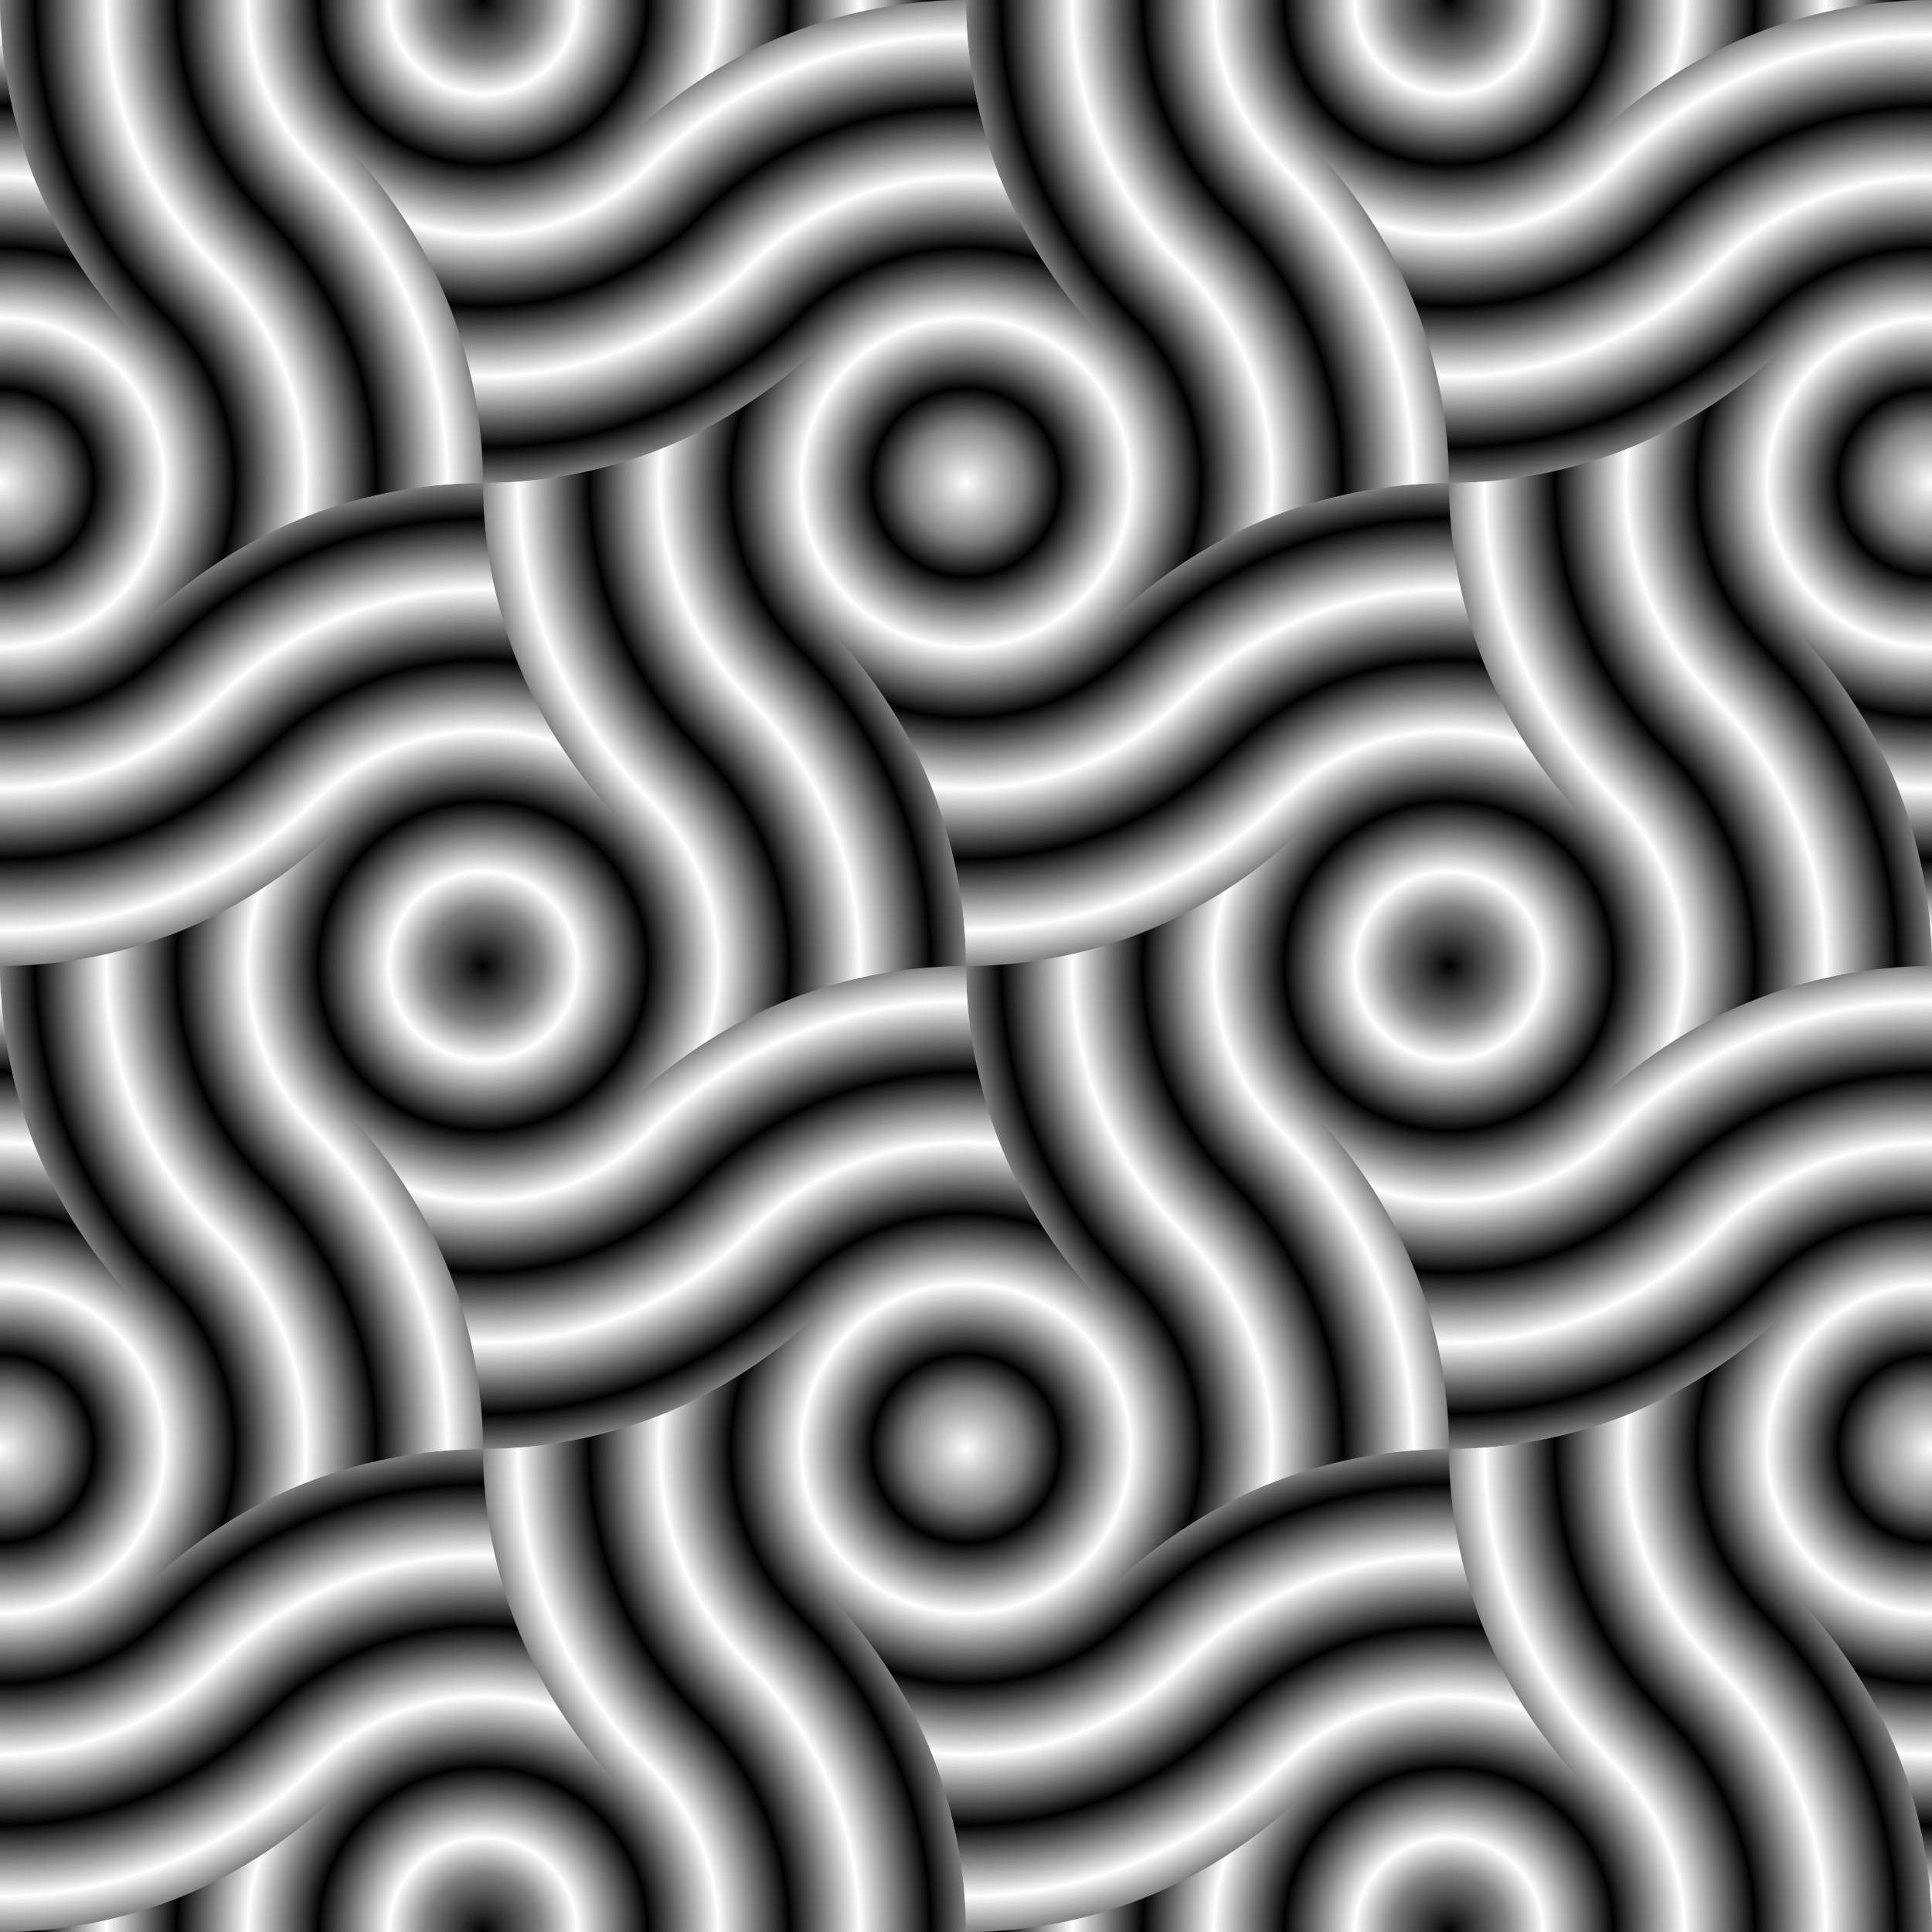 <?xml version="1.0" encoding="UTF-8"?>
<svg version="1.1" viewBox="0 0 3600 3600" xmlns="http://www.w3.org/2000/svg" xmlns:xlink="http://www.w3.org/1999/xlink">
<rect x="0" y="0" width="3600" height="3600" fill="#333333" stroke="none"/>
<defs>
<linearGradient id="a">
<stop stop-color="#fff" offset="0"/>
<stop stop-color="#808080" offset=".121"/>
<stop offset=".195"/>
<stop stop-color="#fff" offset=".341"/>
<stop offset=".487"/>
<stop stop-color="#fff" offset=".634"/>
<stop offset=".78"/>
<stop stop-color="#fff" offset=".927"/>
<stop stop-color="#808080" offset="1"/>
</linearGradient>
<linearGradient id="b">
<stop offset="0"/>
<stop stop-color="#808080" offset=".121"/>
<stop stop-color="#fff" offset=".195"/>
<stop offset=".341"/>
<stop stop-color="#fff" offset=".487"/>
<stop offset=".634"/>
<stop stop-color="#fff" offset=".78"/>
<stop offset=".927"/>
<stop stop-color="#808080" offset="1"/>
</linearGradient>
<radialGradient id="t" cx="685.94" cy="1626.2" r="761.8" gradientTransform="matrix(1.181 0 0 1.181 989.63 -1021.2)" gradientUnits="userSpaceOnUse" xlink:href="#a"/>
<radialGradient id="s" cx="685.94" cy="1626.2" r="761.8" gradientTransform="matrix(1.181 0 0 1.181 989.63 778.79)" gradientUnits="userSpaceOnUse" xlink:href="#a"/>
<radialGradient id="r" cx="685.94" cy="1626.2" r="761.8" gradientTransform="matrix(1.181 0 0 1.181 -810.37 778.79)" gradientUnits="userSpaceOnUse" xlink:href="#a"/>
<radialGradient id="q" cx="685.94" cy="1626.2" r="761.8" gradientTransform="matrix(1.181 0 0 1.181 -810.37 -1021.2)" gradientUnits="userSpaceOnUse" xlink:href="#a"/>
<radialGradient id="p" cx="685.94" cy="1626.2" r="761.8" gradientTransform="matrix(1.181 0 0 1.181 2789.6 778.79)" gradientUnits="userSpaceOnUse" xlink:href="#a"/>
<radialGradient id="o" cx="685.94" cy="1626.2" r="761.8" gradientTransform="matrix(1.181 0 0 1.181 2789.6 -1021.2)" gradientUnits="userSpaceOnUse" xlink:href="#a"/>
<radialGradient id="n" cx="2683" cy="-2919.2" r="900" gradientTransform="translate(16.981 2919.2)" gradientUnits="userSpaceOnUse" xlink:href="#b"/>
<radialGradient id="m" cx="2683" cy="-2919.2" r="900" gradientTransform="translate(-1783 2919.2)" gradientUnits="userSpaceOnUse" xlink:href="#b"/>
<radialGradient id="l" cx="2683" cy="-2919.2" r="900" gradientTransform="translate(16.981 4719.2)" gradientUnits="userSpaceOnUse" xlink:href="#b"/>
<radialGradient id="k" cx="2683" cy="-2919.2" r="900" gradientTransform="translate(-1783 4719.2)" gradientUnits="userSpaceOnUse" xlink:href="#b"/>
<radialGradient id="j" cx="2683" cy="-2919.2" r="900" gradientTransform="translate(16.981 6519.2)" gradientUnits="userSpaceOnUse" xlink:href="#b"/>
<radialGradient id="i" cx="2683" cy="-2919.2" r="900" gradientTransform="translate(-1783 6519.2)" gradientUnits="userSpaceOnUse" xlink:href="#b"/>
<radialGradient id="h" cx="2683" cy="-2919.2" r="900" gradientTransform="rotate(90 331.92 348.9)" gradientUnits="userSpaceOnUse" xlink:href="#a"/>
<radialGradient id="g" cx="2683" cy="-2919.2" r="900" gradientTransform="rotate(90 1231.9 -551.1)" gradientUnits="userSpaceOnUse" xlink:href="#a"/>
<radialGradient id="f" cx="2683" cy="-2919.2" r="900" gradientTransform="rotate(90 -568.08 -551.1)" gradientUnits="userSpaceOnUse" xlink:href="#a"/>
<radialGradient id="e" cx="2683" cy="-2919.2" r="900" gradientTransform="rotate(90 331.92 -1451.1)" gradientUnits="userSpaceOnUse" xlink:href="#a"/>
<radialGradient id="d" cx="2683" cy="-2919.2" r="900" gradientTransform="rotate(90 -1468.1 -1451.1)" gradientUnits="userSpaceOnUse" xlink:href="#a"/>
<radialGradient id="c" cx="2683" cy="-2919.2" r="900" gradientTransform="rotate(90 -568.08 -2351.1)" gradientUnits="userSpaceOnUse" xlink:href="#a"/>
<clipPath id="u">
<path d="m0-1.3642e-12h3600v3600h-3600z" color="#000000" color-rendering="auto" fill="#fff" image-rendering="auto" shape-rendering="auto" solid-color="#000000" style="isolation:auto;mix-blend-mode:normal;paint-order:markers stroke fill"/>
</clipPath>
</defs>
<g clip-path="url(#u)" shape-rendering="auto">
<path d="m0-1.3642e-12h3600v3600h-3600z" color="#000000" color-rendering="auto" fill="#808080" image-rendering="auto" solid-color="#000000" style="isolation:auto;mix-blend-mode:normal;paint-order:markers stroke fill"/>
<g>
<path d="m2700 2700c0-117.05 23.714-236.27 68.508-344.42 44.795-108.14 112.33-209.21 195.1-291.98 82.77-82.77 183.84-150.3 291.98-195.1 108.14-44.795 227.36-68.508 344.42-68.508 117.05 0 236.27 23.714 344.42 68.508 108.14 44.795 209.21 112.33 291.98 195.1 82.77 82.77 150.3 183.84 195.1 291.98 44.795 108.14 68.508 227.36 68.508 344.42 0 117.05-23.714 236.27-68.508 344.42-44.795 108.14-112.33 209.21-195.1 291.98-82.77 82.77-183.84 150.3-291.98 195.1-108.14 44.795-227.36 68.508-344.42 68.508-117.05 0-236.27-23.714-344.42-68.508-108.14-44.795-209.21-112.33-291.98-195.1-82.77-82.77-150.3-183.84-195.1-291.98-44.795-108.14-68.508-227.36-68.508-344.42z" color="#000000" color-rendering="auto" fill="url(#h)" image-rendering="auto" solid-color="#000000" style="isolation:auto;mix-blend-mode:normal;paint-order:markers stroke fill"/>
<path d="m2700 900c0-117.05 23.714-236.27 68.508-344.42 44.795-108.14 112.33-209.21 195.1-291.98 82.77-82.77 183.84-150.3 291.98-195.1 108.14-44.795 227.36-68.508 344.42-68.508 117.05-7.1673e-15 236.27 23.714 344.42 68.508 108.14 44.795 209.21 112.33 291.98 195.1 82.77 82.77 150.3 183.84 195.1 291.98 44.795 108.14 68.508 227.36 68.508 344.42 0 117.05-23.714 236.27-68.508 344.42-44.795 108.14-112.33 209.21-195.1 291.98-82.77 82.77-183.84 150.3-291.98 195.1-108.14 44.795-227.36 68.508-344.42 68.508-117.05 0-236.27-23.714-344.42-68.508-108.14-44.795-209.21-112.33-291.98-195.1-82.77-82.77-150.3-183.84-195.1-291.98-44.795-108.14-68.508-227.36-68.508-344.42z" color="#000000" color-rendering="auto" fill="url(#g)" image-rendering="auto" solid-color="#000000" style="isolation:auto;mix-blend-mode:normal;paint-order:markers stroke fill"/>
<path d="m900 2700c0-117.05 23.714-236.27 68.508-344.42 44.795-108.14 112.33-209.21 195.1-291.98 82.77-82.77 183.84-150.3 291.98-195.1 108.14-44.795 227.36-68.508 344.42-68.508 117.05 0 236.27 23.714 344.42 68.508 108.14 44.795 209.21 112.33 291.98 195.1 82.77 82.77 150.3 183.84 195.1 291.98 44.795 108.14 68.508 227.36 68.508 344.42 0 117.05-23.714 236.27-68.508 344.42-44.795 108.14-112.33 209.21-195.1 291.98-82.77 82.77-183.84 150.3-291.98 195.1-108.14 44.795-227.36 68.508-344.42 68.508-117.05 0-236.27-23.714-344.42-68.508-108.14-44.795-209.21-112.33-291.98-195.1-82.77-82.77-150.3-183.84-195.1-291.98-44.795-108.14-68.508-227.36-68.508-344.42z" color="#000000" color-rendering="auto" fill="url(#f)" image-rendering="auto" solid-color="#000000" style="isolation:auto;mix-blend-mode:normal;paint-order:markers stroke fill"/>
<path d="m900 900c0-117.05 23.714-236.27 68.508-344.42 44.795-108.14 112.33-209.21 195.1-291.98 82.77-82.77 183.84-150.3 291.98-195.1 108.14-44.795 227.36-68.508 344.42-68.508 117.05-7.1673e-15 236.27 23.714 344.42 68.508 108.14 44.795 209.21 112.33 291.98 195.1 82.77 82.77 150.3 183.84 195.1 291.98 44.795 108.14 68.508 227.36 68.508 344.42 0 117.05-23.714 236.27-68.508 344.42-44.795 108.14-112.33 209.21-195.1 291.98-82.77 82.77-183.84 150.3-291.98 195.1-108.14 44.795-227.36 68.508-344.42 68.508-117.05 0-236.27-23.714-344.42-68.508-108.14-44.795-209.21-112.33-291.98-195.1-82.77-82.77-150.3-183.84-195.1-291.98-44.795-108.14-68.508-227.36-68.508-344.42z" color="#000000" color-rendering="auto" fill="url(#e)" image-rendering="auto" solid-color="#000000" style="isolation:auto;mix-blend-mode:normal;paint-order:markers stroke fill"/>
<path d="m-900 2700c0-117.05 23.714-236.27 68.508-344.42 44.795-108.14 112.33-209.21 195.1-291.98 82.77-82.77 183.84-150.3 291.98-195.1 108.14-44.795 227.36-68.508 344.42-68.508 117.05 0 236.27 23.714 344.42 68.508 108.14 44.795 209.21 112.33 291.98 195.1 82.77 82.77 150.3 183.84 195.1 291.98 44.795 108.14 68.508 227.36 68.508 344.42 0 117.05-23.714 236.27-68.508 344.42-44.795 108.14-112.33 209.21-195.1 291.98-82.77 82.77-183.84 150.3-291.98 195.1-108.14 44.795-227.36 68.508-344.42 68.508-117.05 0-236.27-23.714-344.42-68.508-108.14-44.795-209.21-112.33-291.98-195.1-82.77-82.77-150.3-183.84-195.1-291.98-44.795-108.14-68.508-227.36-68.508-344.42z" color="#000000" color-rendering="auto" fill="url(#d)" image-rendering="auto" solid-color="#000000" style="isolation:auto;mix-blend-mode:normal;paint-order:markers stroke fill"/>
<path d="m-900 900c0-117.05 23.714-236.27 68.508-344.42 44.795-108.14 112.33-209.21 195.1-291.98 82.77-82.77 183.84-150.3 291.98-195.1 108.14-44.795 227.36-68.508 344.42-68.508 117.05-7.1673e-15 236.27 23.714 344.42 68.508 108.14 44.795 209.21 112.33 291.98 195.1 82.77 82.77 150.3 183.84 195.1 291.98 44.795 108.14 68.508 227.36 68.508 344.42 0 117.05-23.714 236.27-68.508 344.42-44.795 108.14-112.33 209.21-195.1 291.98-82.77 82.77-183.84 150.3-291.98 195.1-108.14 44.795-227.36 68.508-344.42 68.508-117.05 0-236.27-23.714-344.42-68.508-108.14-44.795-209.21-112.33-291.98-195.1-82.77-82.77-150.3-183.84-195.1-291.98-44.795-108.14-68.508-227.36-68.508-344.42z" color="#000000" color-rendering="auto" fill="url(#c)" image-rendering="auto" solid-color="#000000" style="isolation:auto;mix-blend-mode:normal;paint-order:markers stroke fill"/>
</g>
<g>
<path d="m2700 900c-117.05 0-236.27-23.714-344.42-68.508-108.14-44.795-209.21-112.33-291.98-195.1-82.77-82.77-150.3-183.84-195.1-291.98-44.795-108.14-68.508-227.36-68.508-344.42 0-117.05 23.714-236.27 68.508-344.42 44.795-108.14 112.33-209.21 195.1-291.98 82.77-82.77 183.84-150.3 291.98-195.1 108.14-44.795 227.36-68.508 344.42-68.508 117.05 0 236.27 23.714 344.42 68.508 108.14 44.795 209.21 112.33 291.98 195.1 82.77 82.77 150.3 183.84 195.1 291.98 44.795 108.14 68.508 227.36 68.508 344.42 0 117.05-23.714 236.27-68.508 344.42-44.795 108.14-112.33 209.21-195.1 291.98-82.77 82.77-183.84 150.3-291.98 195.1-108.14 44.795-227.36 68.508-344.42 68.508z" color="#000000" color-rendering="auto" fill="url(#n)" image-rendering="auto" solid-color="#000000" style="isolation:auto;mix-blend-mode:normal;paint-order:markers stroke fill"/>
<path d="m900 900c-117.05 0-236.27-23.714-344.42-68.508-108.14-44.795-209.21-112.33-291.98-195.1-82.77-82.77-150.3-183.84-195.1-291.98-44.795-108.14-68.508-227.36-68.508-344.42 0-117.05 23.714-236.27 68.508-344.42 44.795-108.14 112.33-209.21 195.1-291.98 82.77-82.77 183.84-150.3 291.98-195.1 108.14-44.795 227.36-68.508 344.42-68.508 117.05 0 236.27 23.714 344.42 68.508 108.14 44.795 209.21 112.33 291.98 195.1 82.77 82.77 150.3 183.84 195.1 291.98 44.795 108.14 68.508 227.36 68.508 344.42 0 117.05-23.714 236.27-68.508 344.42-44.795 108.14-112.33 209.21-195.1 291.98-82.77 82.77-183.84 150.3-291.98 195.1-108.14 44.795-227.36 68.508-344.42 68.508z" color="#000000" color-rendering="auto" fill="url(#m)" image-rendering="auto" solid-color="#000000" style="isolation:auto;mix-blend-mode:normal;paint-order:markers stroke fill"/>
<path d="m2700 2700c-117.05 0-236.27-23.714-344.42-68.508-108.14-44.795-209.21-112.33-291.98-195.1-82.77-82.77-150.3-183.84-195.1-291.98-44.795-108.14-68.508-227.36-68.508-344.42 0-117.05 23.714-236.27 68.508-344.42 44.795-108.14 112.33-209.21 195.1-291.98 82.77-82.77 183.84-150.3 291.98-195.1 108.14-44.795 227.36-68.508 344.42-68.508 117.05 0 236.27 23.714 344.42 68.508 108.14 44.795 209.21 112.33 291.98 195.1 82.77 82.77 150.3 183.84 195.1 291.98 44.795 108.14 68.508 227.36 68.508 344.42 0 117.05-23.714 236.27-68.508 344.42-44.795 108.14-112.33 209.21-195.1 291.98-82.77 82.77-183.84 150.3-291.98 195.1-108.14 44.795-227.36 68.508-344.42 68.508z" color="#000000" color-rendering="auto" fill="url(#l)" image-rendering="auto" solid-color="#000000" style="isolation:auto;mix-blend-mode:normal;paint-order:markers stroke fill"/>
<path d="m900 2700c-117.05 0-236.27-23.714-344.42-68.508-108.14-44.795-209.21-112.33-291.98-195.1-82.77-82.77-150.3-183.84-195.1-291.98-44.795-108.14-68.508-227.36-68.508-344.42 0-117.05 23.714-236.27 68.508-344.42 44.795-108.14 112.33-209.21 195.1-291.98 82.77-82.77 183.84-150.3 291.98-195.1 108.14-44.795 227.36-68.508 344.42-68.508 117.05 0 236.27 23.714 344.42 68.508 108.14 44.795 209.21 112.33 291.98 195.1 82.77 82.77 150.3 183.84 195.1 291.98 44.795 108.14 68.508 227.36 68.508 344.42 0 117.05-23.714 236.27-68.508 344.42-44.795 108.14-112.33 209.21-195.1 291.98-82.77 82.77-183.84 150.3-291.98 195.1-108.14 44.795-227.36 68.508-344.42 68.508z" color="#000000" color-rendering="auto" fill="url(#k)" image-rendering="auto" solid-color="#000000" style="isolation:auto;mix-blend-mode:normal;paint-order:markers stroke fill"/>
<path d="m2700 4500c-117.05 0-236.27-23.714-344.42-68.508-108.14-44.795-209.21-112.33-291.98-195.1-82.77-82.77-150.3-183.84-195.1-291.98-44.795-108.14-68.508-227.36-68.508-344.42 0-117.05 23.714-236.27 68.508-344.42 44.795-108.14 112.33-209.21 195.1-291.98 82.77-82.77 183.84-150.3 291.98-195.1 108.14-44.795 227.36-68.508 344.42-68.508 117.05 0 236.27 23.714 344.42 68.508 108.14 44.795 209.21 112.33 291.98 195.1 82.77 82.77 150.3 183.84 195.1 291.98 44.795 108.14 68.508 227.36 68.508 344.42 0 117.05-23.714 236.27-68.508 344.42-44.795 108.14-112.33 209.21-195.1 291.98-82.77 82.77-183.84 150.3-291.98 195.1-108.14 44.795-227.36 68.508-344.42 68.508z" color="#000000" color-rendering="auto" fill="url(#j)" image-rendering="auto" solid-color="#000000" style="isolation:auto;mix-blend-mode:normal;paint-order:markers stroke fill"/>
<path d="m900 4500c-117.05 0-236.27-23.714-344.42-68.508-108.14-44.795-209.21-112.33-291.98-195.1-82.77-82.77-150.3-183.84-195.1-291.98-44.795-108.14-68.508-227.36-68.508-344.42 0-117.05 23.714-236.27 68.508-344.42 44.795-108.14 112.33-209.21 195.1-291.98 82.77-82.77 183.84-150.3 291.98-195.1 108.14-44.795 227.36-68.508 344.42-68.508 117.05 0 236.27 23.714 344.42 68.508 108.14 44.795 209.21 112.33 291.98 195.1 82.77 82.77 150.3 183.84 195.1 291.98 44.795 108.14 68.508 227.36 68.508 344.42 0 117.05-23.714 236.27-68.508 344.42-44.795 108.14-112.33 209.21-195.1 291.98-82.77 82.77-183.84 150.3-291.98 195.1-108.14 44.795-227.36 68.508-344.42 68.508z" color="#000000" color-rendering="auto" fill="url(#i)" image-rendering="auto" solid-color="#000000" style="isolation:auto;mix-blend-mode:normal;paint-order:markers stroke fill"/>
</g>
<g>
<path d="m1163.6 3336.4c-82.77-82.77-150.3-183.84-195.1-291.98-44.795-108.14-68.508-227.36-68.508-344.42 117.05 0 236.27-23.714 344.42-68.508 108.14-44.795 209.21-112.33 291.98-195.1l-372.79-372.79c82.77-82.77 183.84-150.3 291.98-195.1 108.14-44.795 227.36-68.508 344.42-68.508 0 117.05 23.714 236.27 68.508 344.42 44.795 108.14 112.33 209.21 195.1 291.98l372.79-372.79c82.77 82.77 150.3 183.84 195.1 291.98 44.795 108.14 68.508 227.36 68.508 344.42-117.05 4e-12 -236.27 23.714-344.42 68.508-108.14 44.795-209.21 112.33-291.98 195.1l372.79 372.79c-82.77 82.77-183.84 150.3-291.98 195.1-108.14 44.795-227.36 68.508-344.42 68.508 0-117.05-23.714-236.27-68.508-344.42-44.795-108.14-112.33-209.21-195.1-291.98z" color="#000000" color-rendering="auto" fill="url(#s)" image-rendering="auto" solid-color="#000000" style="isolation:auto;mix-blend-mode:normal;paint-order:markers stroke fill"/>
<path d="m1163.6 1536.4c-82.77-82.77-150.3-183.84-195.1-291.98-44.795-108.14-68.508-227.36-68.508-344.42 117.05 0 236.27-23.714 344.42-68.508 108.14-44.795 209.21-112.33 291.98-195.1l-372.79-372.79c82.77-82.77 183.84-150.3 291.98-195.1 108.14-44.795 227.36-68.508 344.42-68.508-3e-12 117.05 23.714 236.27 68.508 344.42 44.795 108.14 112.33 209.21 195.1 291.98l372.79-372.79c82.77 82.77 150.3 183.84 195.1 291.98 44.795 108.14 68.508 227.36 68.508 344.42-117.05 1.1e-12 -236.27 23.714-344.42 68.508-108.14 44.795-209.21 112.33-291.98 195.1l372.79 372.79c-82.77 82.77-183.84 150.3-291.98 195.1-108.14 44.795-227.36 68.508-344.42 68.508 0-117.05-23.714-236.27-68.508-344.42-44.795-108.14-112.33-209.21-195.1-291.98z" color="#000000" color-rendering="auto" fill="url(#t)" image-rendering="auto" solid-color="#000000" style="isolation:auto;mix-blend-mode:normal;paint-order:markers stroke fill"/>
<path d="m-636.4 3336.4c-82.77-82.77-150.3-183.84-195.1-291.98-44.795-108.14-68.508-227.36-68.508-344.42 117.05 0 236.27-23.714 344.42-68.508 108.14-44.795 209.21-112.33 291.98-195.1l-372.79-372.79c82.77-82.77 183.84-150.3 291.98-195.1 108.14-44.795 227.36-68.508 344.42-68.508 0 117.05 23.714 236.27 68.508 344.42 44.795 108.14 112.33 209.21 195.1 291.98l372.79-372.79c82.77 82.77 150.3 183.84 195.1 291.98 44.795 108.14 68.508 227.36 68.508 344.42-117.05 4e-12 -236.27 23.714-344.42 68.508-108.14 44.795-209.21 112.33-291.98 195.1l372.79 372.79c-82.77 82.77-183.84 150.3-291.98 195.1-108.14 44.795-227.36 68.508-344.42 68.508 0-117.05-23.714-236.27-68.508-344.42-44.795-108.14-112.33-209.21-195.1-291.98z" color="#000000" color-rendering="auto" fill="url(#r)" image-rendering="auto" solid-color="#000000" style="isolation:auto;mix-blend-mode:normal;paint-order:markers stroke fill"/>
<path d="m-636.4 1536.4c-82.77-82.77-150.3-183.84-195.1-291.98-44.795-108.14-68.508-227.36-68.508-344.42 117.05 0 236.27-23.714 344.42-68.508 108.14-44.795 209.21-112.33 291.98-195.1l-372.79-372.79c82.77-82.77 183.84-150.3 291.98-195.1 108.14-44.795 227.36-68.508 344.42-68.508-2.9559e-12 117.05 23.714 236.27 68.508 344.42 44.795 108.14 112.33 209.21 195.1 291.98l372.79-372.79c82.77 82.77 150.3 183.84 195.1 291.98 44.795 108.14 68.508 227.36 68.508 344.42-117.05 1.3e-12 -236.27 23.714-344.42 68.508-108.14 44.795-209.21 112.33-291.98 195.1l372.79 372.79c-82.77 82.77-183.84 150.3-291.98 195.1-108.14 44.795-227.36 68.508-344.42 68.508 0-117.05-23.714-236.27-68.508-344.42-44.795-108.14-112.33-209.21-195.1-291.98z" color="#000000" color-rendering="auto" fill="url(#q)" image-rendering="auto" solid-color="#000000" style="isolation:auto;mix-blend-mode:normal;paint-order:markers stroke fill"/>
<path d="m2963.6 3336.4c-82.77-82.77-150.3-183.84-195.1-291.98-44.795-108.14-68.508-227.36-68.508-344.42 117.05 0 236.27-23.714 344.42-68.508 108.14-44.795 209.21-112.33 291.98-195.1l-372.79-372.79c82.77-82.77 183.84-150.3 291.98-195.1 108.14-44.795 227.36-68.508 344.42-68.508 0 117.05 23.714 236.27 68.508 344.42 44.795 108.14 112.33 209.21 195.1 291.98l372.79-372.79c82.77 82.77 150.3 183.84 195.1 291.98 44.795 108.14 68.508 227.36 68.508 344.42-117.05 5e-12 -236.27 23.714-344.42 68.508-108.14 44.795-209.21 112.33-291.98 195.1l372.79 372.79c-82.77 82.77-183.84 150.3-291.98 195.1-108.14 44.795-227.36 68.508-344.42 68.508 0-117.05-23.714-236.27-68.508-344.42-44.795-108.14-112.33-209.21-195.1-291.98z" color="#000000" color-rendering="auto" fill="url(#p)" image-rendering="auto" solid-color="#000000" style="isolation:auto;mix-blend-mode:normal;paint-order:markers stroke fill"/>
<path d="m2963.6 1536.4c-82.77-82.77-150.3-183.84-195.1-291.98-44.795-108.14-68.508-227.36-68.508-344.42 117.05 0 236.27-23.714 344.42-68.508 108.14-44.795 209.21-112.33 291.98-195.1l-372.79-372.79c82.77-82.77 183.84-150.3 291.98-195.1 108.14-44.795 227.36-68.508 344.42-68.508-3e-12 117.05 23.714 236.27 68.508 344.42 44.795 108.14 112.33 209.21 195.1 291.98l372.79-372.79c82.77 82.77 150.3 183.84 195.1 291.98 44.795 108.14 68.508 227.36 68.508 344.42-117.05 1.1e-12 -236.27 23.714-344.42 68.508-108.14 44.795-209.21 112.33-291.98 195.1l372.79 372.79c-82.77 82.77-183.84 150.3-291.98 195.1-108.14 44.795-227.36 68.508-344.42 68.508 0-117.05-23.714-236.27-68.508-344.42-44.795-108.14-112.33-209.21-195.1-291.98z" color="#000000" color-rendering="auto" fill="url(#o)" image-rendering="auto" solid-color="#000000" style="isolation:auto;mix-blend-mode:normal;paint-order:markers stroke fill"/>
</g>
</g>
</svg>
